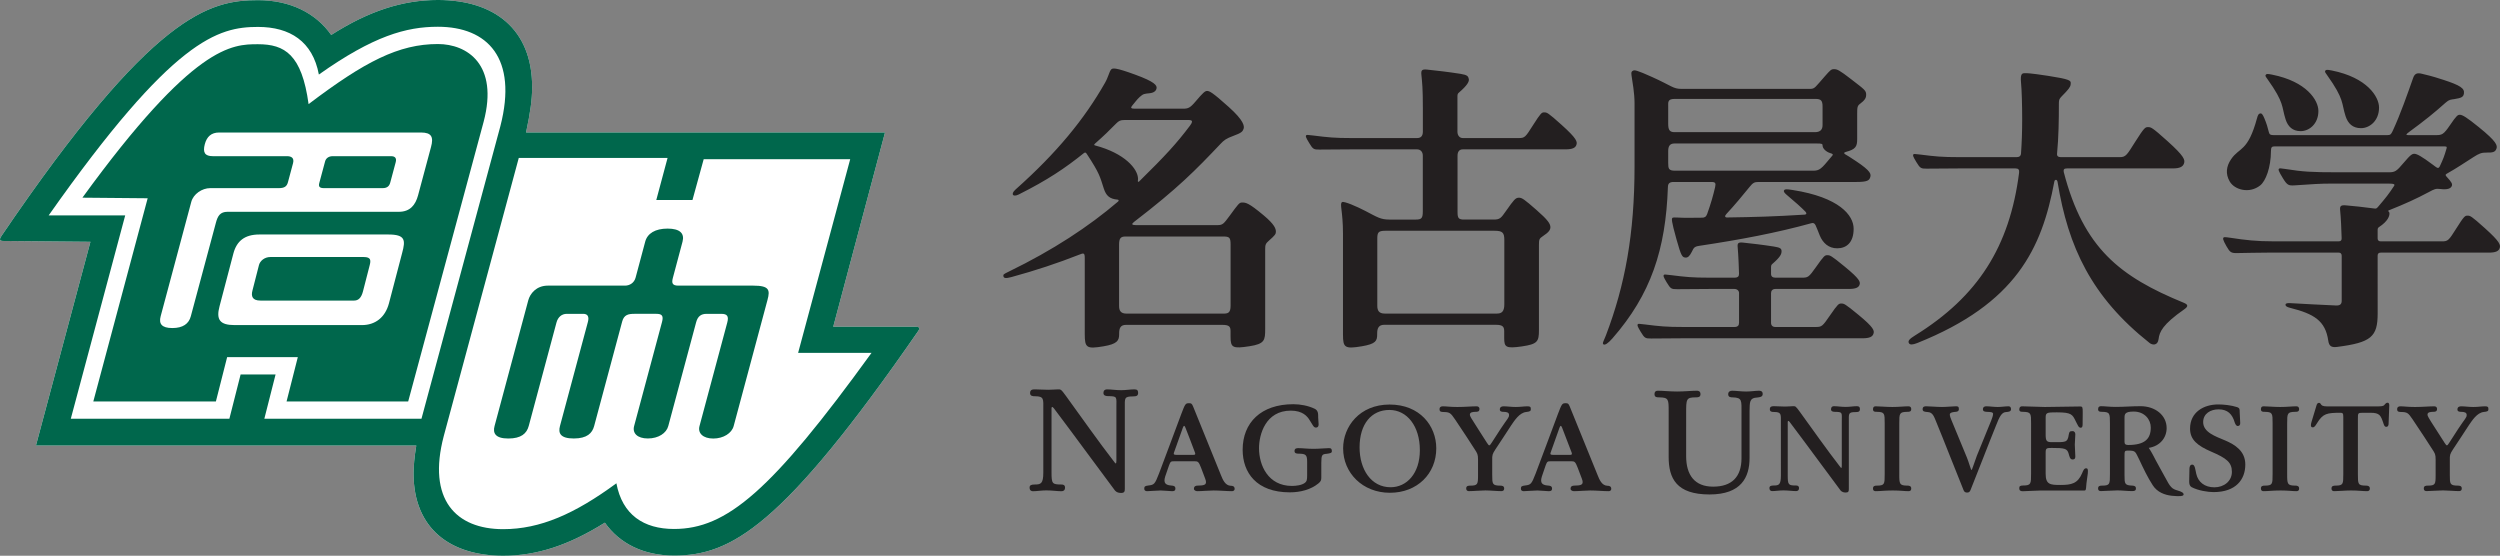 <svg height="106.312pt" viewBox="0 0 478.243 106.312" width="478.243pt" xmlns="http://www.w3.org/2000/svg"><rect x="0" y="0" width="478.243" height="106.312" fill="#808080" stroke="none"/><g fill="#231f20"><path d="m285.887 44.145c1.527 0 1.887.344 1.887 1.758v12.312c0 1.418-.543 1.77-1.418 1.77h-21.465c-1.094 0-1.418-.57-1.418-1.496v-12.789c0-1.191.156-1.555 1.523-1.555zm-7.066-14.355c0-.852.406-1.219 1.02-1.219h19.637c1.391 0 1.879-.324 2.066-.812.246-.633.105-1.25-2.836-3.891-2.629-2.363-2.785-2.371-3.32-2.371-.453 0-.625.082-2.148 2.484-1.414 2.238-1.551 2.43-2.699 2.43h-10.715c-.629 0-1.023-.535-1.023-1.215v-6.691c0-.41.043-.586.242-.754 1.727-1.477 2.027-2.191 1.934-2.641-.113-.516-.254-.769-1.562-.981-2.453-.383-4.586-.625-6.418-.816-1.004-.105-1.18.144-1.09 1 .148 1.527.281 2.461.281 6.504v4.356c0 .852-.383 1.238-1.105 1.238h-12.508c-3.25 0-4.531-.129-7.379-.492-1.102-.141-1.25-.133-1.32-.043-.133.168-.141.316.555 1.461.727 1.203.871 1.289 1.988 1.277 1.891-.016 3.695-.043 6.156-.043h12.5c.711 0 1.102.535 1.102 1.191v10.641c0 1.336-.23 1.601-1.348 1.601h-5.039c-1.676 0-2.309-.453-4.562-1.629-1.711-.894-4.129-1.93-4.488-1.715-.539.324.168 1.59.168 6.113v19.242c0 2.481.34 2.773 3.582 2.231 2.699-.453 2.957-1.035 2.957-2.277v-.191c0-.961.285-1.645 1.324-1.645h21.383c1.359 0 1.594.402 1.594 1.262v1.305c0 1.723.34 2.004 3.387 1.566 2.984-.434 3.258-.93 3.258-3.098v-16.336c0-1.004.066-1.203.738-1.648 1.148-.754 1.453-1.203 1.453-1.727 0-.629-.457-1.367-2.645-3.277-2.367-2.07-2.785-2.363-3.379-2.363-.664 0-.98.438-2.41 2.457-1.043 1.48-1.195 1.727-2.477 1.727h-5.523c-1.121 0-1.328-.238-1.328-1.422zm43.184 32.762c-3.246 0-4.527-.129-7.375-.492-1.102-.141-1.25-.137-1.316-.047-.133.172-.145.32.551 1.465.73 1.203.871 1.285 1.992 1.277 1.887-.02 3.688-.043 6.148-.043h34.297c1.395 0 1.879-.324 2.066-.812.25-.633.109-1.234-2.836-3.66-2.629-2.168-2.781-2.176-3.312-2.176-.461 0-.633.074-2.152 2.281-1.414 2.055-1.555 2.207-2.703 2.207h-7.754c-.512 0-.816-.297-.816-.809v-5.668c0-.395.23-.797.816-.797h14.023c1.398 0 1.879-.293 2.066-.738.246-.578.109-1.145-2.836-3.555-2.633-2.16-2.785-2.164-3.316-2.164-.461 0-.617.082-2.152 2.266-1.387 1.977-1.551 2.031-2.699 2.031h-5.086c-.512 0-.816-.242-.816-.719v-1.188c0-.379.039-.539.227-.699 1.594-1.367 1.785-1.934 1.785-2.441s-.227-.715-1.449-.906c-2.266-.355-4.238-.578-5.934-.758-.93-.098-1.094.137-1.008.926.125 1.27.254 4.586.254 5.035s-.168.75-.867.75h-4.812c-3.25 0-4.527-.129-7.375-.492-1.102-.141-1.25-.133-1.32-.043-.133.168-.145.316.551 1.461.73 1.199.871 1.285 1.996 1.277 1.887-.019 3.691-.043 6.148-.043h4.812c.535 0 .871.375.871.769v5.672c0 .535-.227.832-.871.832zm-2.883-42.191c0-.766-.141-1.438 1.199-1.438h26.984c1.012 0 1.344.289 1.344 1.438v3.57c0 .863-.43 1.352-1.469 1.352h-26.844c-.992 0-1.215-.488-1.215-1.652zm1.348 12.293c-1.273 0-1.348-.375-1.348-1.535v-2.172c0-.934.262-1.5 1.215-1.5h27.176c1.051 0 1.148.066 1.148.441 0 .445.57 1.137 1.488 1.41.512.137.527.281.375.465-.152.184-.328.363-.957 1.133-1.391 1.688-1.77 1.758-2.918 1.758zm6.898 2.156c.781 0 .895.211.734.973-.387 1.672-.82 3.172-1.52 5.137-.199.559-.508.723-.957.723-1.168.012-1.656.02-2.895.027-1.129.01-2.527-.133-2.738-.027-.277.125-.277.574.719 4.152.902 3.227 1.094 3.449 1.766 3.48.449.02.777-.359 1.152-1.086.391-.766.434-1.012 1.453-1.164 7.902-1.188 14.652-2.461 21.371-4.309.391-.145.668-.024.859.371.273.578.484 1.18.801 1.957.598 1.438 1.688 2.457 3.336 2.457 1.801 0 3.148-1.121 3.148-3.742 0-2.582-2.754-6.008-11.645-7.41-1.277-.195-1.488-.184-1.656.055-.16.227.086.523.488.863 1.68 1.402 2.82 2.434 3.621 3.254.207.285.23.48-.16.535-6.012.375-9.535.465-14.797.543-.473.023-.586-.234-.199-.656 1.602-1.715 3.211-3.672 4.508-5.266.555-.684.859-.867 1.617-.867h18.746c2.102 0 2.453-.305 2.637-.863.199-.609.23-1.172-2.727-3.137-1.098-.734-1.715-1.105-2.023-1.281-.305-.184-.312-.359.102-.469 1.914-.496 2.164-1.07 2.164-2.453v-4.899c0-1.348.051-1.496.762-2.027.793-.594.957-1.074.957-1.527 0-.863-.266-.981-2.887-3.012-2.207-1.715-2.668-1.914-3.25-1.914-.574 0-.719.184-1.82 1.426-1.766 2-1.863 2.348-2.73 2.348h-24.641c-1.633 0-1.809-.555-5.629-2.273-2.875-1.293-3.367-1.391-3.668-1.195-.258.16-.352.215-.258.926.176 1.289.574 3.25.574 5.332v12c0 12.961-1.82 22.754-5.473 32.355-.379 1.008-.766 1.539-.48 1.73.289.191.879-.18 1.73-1.152 7.332-8.395 10.191-16.949 10.605-28.957.019-.684.316-.957 1.137-.957zm90.379 23.109c-12.199-5-19.172-10.414-22.961-25.023-.074-.484.062-.676.609-.676h20.25c1.391 0 1.918-.352 2.129-.898.277-.711.117-1.402-3.172-4.355-2.941-2.641-3.117-2.648-3.711-2.648-.508 0-.707.09-2.406 2.773-1.586 2.508-1.797 2.969-2.941 2.969h-11.316c-.484 0-.77-.199-.719-.664.305-3.16.348-6.476.348-9.512 0-1.101.141-1 1.352-2.297.855-.922.918-1.223.918-1.719 0-.461-.277-.734-4.262-1.348-3.758-.578-4.102-.508-4.387-.519-.703-.035-1.012.121-.859 1.805.137 1.473.219 4.227.219 7.07 0 2.266-.074 4.418-.223 6.477-.039.5-.344.707-.828.707h-11.059c-3.246 0-4.527-.129-7.375-.492-1.105-.141-1.254-.133-1.32-.043-.133.168-.145.32.551 1.461.734 1.203.875 1.285 1.992 1.277 1.887-.016 3.691-.043 6.152-.043h10.84c.547 0 .75.242.68.816-1.809 14.195-7.914 23.691-19.863 31.109-1.066.66-1.449 1.039-1.227 1.48.188.375.711.352 1.602 0 18.93-7.574 23.844-18.082 26.234-30.918.07-.367.52-.484.617.121 2.02 12.402 6.473 21.973 17.594 30.777.566.445 1.57.535 1.727-.742.164-1.352.727-2.781 4.938-5.711.832-.582.648-.914-.121-1.23m37.086-8.996c0-.395.168-.598.594-.598h20.664c1.398 0 1.879-.324 2.07-.809.246-.637.105-1.254-2.84-3.894-2.625-2.363-2.785-2.371-3.312-2.371-.457 0-.633.078-2.152 2.488-1.414 2.238-1.555 2.43-2.703 2.43h-11.727c-.422 0-.594-.223-.594-.574v-1.547c0-.324.043-.465.25-.602 1.793-1.172 2.012-2.168 2.012-2.602 0-.148-.035-.266-.133-.359-.16-.102-.16-.195.039-.262 3.246-1.297 5.129-2.16 7.664-3.504 1.059-.562 1.262-.676 2.215-.562 1.238.156 1.938-.062 2.145-.59.152-.391-.055-.731-.902-1.664-.359-.367-.359-.484-.082-.664 2.219-1.266 2.895-1.777 5.141-3.199 1.016-.648 1.496-.879 2.566-.856 1.078.02 1.562-.078 1.805-.719.238-.633.055-1.383-3.375-4.152-2.324-1.891-3.141-2.356-3.602-2.356-.41 0-.609.078-1.906 1.988-1.223 1.809-1.551 1.902-2.699 1.902h-5.301c-.48 0-.438-.145.145-.574 3.004-2.203 4.918-3.746 7.012-5.625.734-.656 1.047-.586 1.66-.688 1.383-.223 1.738-.391 1.855-1.07.164-.988-.727-1.574-3.883-2.605-2.641-.863-3.145-.906-4.059-1.149-.91-.246-1.449-.137-1.758.727-1.125 3.18-2.43 6.957-3.941 10.211-.305.637-.445.773-.992.773h-21.773c-.562 0-.801-.105-.902-.539-.203-.871-.48-1.758-.852-2.637-.273-.641-.461-.977-.719-.977-.406 0-.555.367-.691.875-1.773 6.57-3.391 5.524-4.992 7.918-.879 1.316-1.113 2.75-.23 4.25.918 1.574 3.746 2.367 5.809.738 1.059-.832 2.051-3.402 2.066-6.594 0-.711.176-.879.695-.879h32.465c.551 0 .504.144.414.457-.398 1.383-.645 2.02-1.285 3.375-.199.363-.383.391-.855.023-.141-.105-.277-.207-.422-.316-2.223-1.672-3.121-2.121-3.566-2.121-.383 0-.668.059-2.121 1.793-1.285 1.539-1.613 1.742-2.762 1.742h-9.766c-5.113 0-6.664-.098-10.098-.641-.906-.141-1.047-.141-1.156-.043-.16.148-.16.352.734 1.812.828 1.355 1.105 1.445 2.227 1.375 3.691-.227 4.453-.344 7.57-.344h10.332c1.281 0 1.32.184 1.145.453-1.074 1.637-1.52 2.184-3.098 4.043-.238.273-.383.316-.617.281-2.246-.305-3.988-.473-5.465-.605-1.043-.102-1.223.141-1.133.996.141 1.351.238 3.562.285 5.293.012.379-.141.59-.562.59h-12.484c-3.246 0-5.305-.234-8.23-.68-1.098-.164-1.25-.133-1.32-.047-.129.172-.164.387.551 1.649.699 1.223.93 1.336 2.047 1.324 1.891-.016 3.637-.09 6.098-.09h13.34c.371 0 .57.219.57.621v8.609c0 .691-.383.918-1.117.883-3.512-.172-5.383-.246-8.676-.445-.625-.039-.93.027-.957.297-.031.219.203.434.848.594 4.609 1.16 6.785 2.465 7.332 6.293.148 1.043.609 1.336 1.711 1.188 6.5-.844 7.738-1.926 7.738-6.402zm-219.426 9.566c0 1.414-.543 1.5-1.414 1.5h-18.5c-1.086 0-1.418-.547-1.418-1.469v-11.726c0-1.191.289-1.555 1.242-1.555h18.559c1.293 0 1.531.137 1.531 1.555zm-25.891-30.66c-.211-.055-.316-.125-.012-.391 1.625-1.43 2.746-2.519 3.996-3.797.535-.539.832-.684 1.578-.684h11.566c.996 0 1.926-.164.996 1.074-2.551 3.398-4.684 5.715-9.711 10.664-.121.121-.277.137-.262-.074.016-.144.035-.273.035-.391 0-1.922-2.566-4.922-8.188-6.402m32.215 13.359c-2.855-2.387-3.391-2.453-4.133-2.453-.531 0-.719.293-2.355 2.523-1.164 1.578-1.352 1.805-2.375 1.805h-15.574c-.844 0-.879-.211-.312-.648 8.422-6.465 11.746-9.883 16.52-14.914.641-.68 1.066-1.012 2.434-1.512 1.539-.562 1.766-.82 1.949-1.316.203-.535.074-1.605-2.809-4.195-3.227-2.902-3.727-3.082-4.176-3.082-.387 0-.777.344-2.23 2.055-1.016 1.203-1.414 1.336-2.34 1.336h-9.273c-.727 0-.812-.18-.473-.582.398-.469.93-1.203 1.445-1.664.703-.629.867-.594 1.93-.715.758-.086 1.195-.426 1.285-.93.102-.562-.301-1.242-4.141-2.641-3.801-1.383-4.289-1.277-4.57-.93-.367.453-.5 1.383-1.152 2.523-3.957 6.949-9.195 13.359-17.098 20.391-.559.496-.605.848-.516 1.004.117.215.523.25 1.102-.039 5.52-2.762 8.906-5.055 12.422-7.879.297-.238.41-.18.605.109 2.484 3.781 2.5 4.312 3.258 6.633.445 1.383 1.129 1.992 2.621 2.113.297.023.254.25.105.375-5.621 4.801-12.465 9.297-20.871 13.383-1.031.504-1.133.559-1.059.918.07.355.457.438 1.512.148 4.656-1.262 8.938-2.699 12.938-4.269.863-.34 1.109-.441 1.109.598v14.543c0 2.664.34 2.914 3.578 2.371 2.613-.438 3-1.09 3-2.281v-.188c0-.961.246-1.633 1.285-1.633h18.484c1.359 0 1.543.391 1.543 1.25v1.02c0 2.109.426 2.309 3.621 1.816 2.922-.449 3.004-1.149 3.004-3.336v-15.262c0-.785.086-1.051.695-1.582 1.203-1.047 1.352-1.301 1.352-1.711 0-.578-.203-1.359-2.34-3.152m195.5-18.34c.441 1.355 1.32 2.238 2.879 2.238 1.625 0 3.391-1.383 3.391-3.863 0-2.035-2.238-5.629-8.848-6.945-.941-.192-1.117-.164-1.242.062-.121.215.098.445.363.816 3.285 4.609 2.652 5.219 3.457 7.691m11.473-.613c.449 1.383 1.348 2.281 2.941 2.281 1.656 0 3.457-1.406 3.457-3.941 0-2.074-2.285-5.742-9.023-7.09-.969-.191-1.145-.164-1.273.062-.121.227.102.457.371.836 3.352 4.703 2.703 5.328 3.527 7.852"/><path d="m322.555 87.25c0 3.648 1.641 5.844 5.164 5.844 3.535 0 5.426-1.832 5.426-5.449v-8.496c0-2.562.168-3.074-1.703-3.133-.332 0-.844-.016-.844-.602 0-.516.395-.668.758-.668.754 0 1.715.152 2.676.152.875 0 1.781-.152 2.445-.152.27 0 .723.039.723.625 0 .59-.602.613-1.023.672-1.598.062-1.434.992-1.492 2.59v8.984c0 3.699-1.605 6.973-7.652 6.973-6.336 0-7.824-3.078-7.824-7.184v-8.801c0-2.231-.027-2.562-1.809-2.59-.359 0-.898.024-.898-.602 0-.551.324-.668.629-.668 1.059 0 2.258.152 3.703.152 1.359 0 2.805-.152 3.801-.152.301 0 .664.117.664.668 0 .625-.574.602-.93.602-1.812 0-1.812.359-1.812 3zm0 0"/><path d="m388.54 80.965c0-1.832 0-2.156-1.508-2.184-.328 0-.75.023-.75-.465 0-.461.273-.59.523-.59.703 0 3.695.129 4.375.129 1.207 0 5.555-.098 6.738-.098.48 0 .5.164.5 1.145 0 1.012-.019 1.461-.019 2.242 0 .328-.031.68-.383.68-.199 0-.375-.156-.5-.406-.152-.25-.277-.551-.43-.828-.625-1.281-.785-1.707-3.574-1.707-1.207 0-1.684.02-1.934.199-.25.18-.25.477-.25 1.008v3.055c0 1.258.215 1.438 1.219 1.438 2.59 0 2.98.129 3.203-1.445.102-.551.176-.664.73-.664.391 0 .523.332.523.605 0 .656-.098 1.305-.098 1.98 0 .777.098 1.508.098 2.262 0 .406-.133.578-.523.578-.523 0-.609-.625-.758-1.129-.273-.98-.805-1.078-3.215-1.078-.957 0-1.18.02-1.18.852v4.098c0 2.055.879 2.133 2.836 2.133 2.16 0 3.289-.301 4.121-2.207.227-.531.375-.984.781-.984.277 0 .41.148.324.984-.086.852-.254 1.543-.324 2.691-.055.551-.102.582-.406.582h-8.391c-.727 0-2.855.133-3.305.133-.504 0-.684-.168-.684-.586 0-.351.129-.512.75-.512 1.508 0 1.508-.352 1.508-2.234zm0 0"/><path d="m437.528 90.715c0 1.859.023 2.183 1.605 2.183.301 0 .68.082.68.539 0 .457-.277.523-.527.523-.777 0-1.555-.133-3.02-.133-1.477 0-2.383.133-3.234.133-.254 0-.527-.066-.527-.523 0-.484.371-.539.727-.539 1.508 0 1.508-.305 1.508-2.183v-9.75c0-1.883 0-2.156-1.508-2.184-.305 0-.727.023-.727-.5 0-.461.25-.555.527-.555.828 0 1.91.129 3.156.129 1.285 0 2.27-.129 3.098-.129.25 0 .527.094.527.555 0 .523-.477.5-.758.5-1.504.027-1.527.301-1.527 2.184zm0 0"/><path d="m363.325 90.715c0 1.859.023 2.183 1.609 2.183.301 0 .68.082.68.539 0 .457-.281.523-.535.523-.77 0-1.555-.133-3.012-.133-1.484 0-2.383.133-3.238.133-.25 0-.531-.066-.531-.523 0-.484.379-.539.734-.539 1.504 0 1.504-.305 1.504-2.183v-9.75c0-1.883 0-2.156-1.504-2.184-.301 0-.734.023-.734-.5 0-.461.25-.555.531-.555.828 0 1.906.129 3.164.129 1.285 0 2.258-.129 3.086-.129.254 0 .535.094.535.555 0 .523-.48.5-.754.5-1.512.027-1.535.301-1.535 2.184zm0 0"/><path d="m340.677 80.879c0-1.609.148-2.07-1.332-2.07-.332 0-.781-.023-.781-.512 0-.559.398-.594.809-.594.523 0 1.328.07 2.105.07.652 0 1.168-.07 1.516-.07.48 0 .496-.043 1.324 1.098 2.434 3.352 5.141 7.215 7.734 10.555.195.277.277.211.277-.316v-8.449c0-1.707.203-1.781-1.355-1.809-.277 0-.707-.062-.707-.484 0-.457.277-.594.555-.594.68 0 1.406.137 2.262.137.758 0 1.484-.137 2.113-.137.418 0 .602.145.602.555 0 .434-.207.574-.832.574-1.43 0-1.293.289-1.293 1.824v12.895c0 .434-.062.668-.59.668-.656 0-.953-.297-1.105-.551-.426-.531-6.648-9.02-9.605-12.922-.258-.348-.387-.258-.387 0v10.172c0 1.832.105 1.957 1.605 1.957.27 0 .551.094.551.48 0 .492-.301.59-.578.59-.652 0-1.535-.133-2.41-.133-.758 0-1.508.133-2.141.133-.223 0-.527-.098-.527-.59 0-.367.281-.48.809-.48.984 0 1.383-.117 1.383-1.926zm0 0"/><path d="m406.415 84.57c0 .426.27.555.703.555 3.25 0 4.32-1.23 4.32-3.344 0-1.531-1.184-3.051-3.27-3.051-1.707 0-1.754.496-1.754 1.262zm0 6.344c0 1.633.019 1.934 1.527 1.984.324.027.652.098.652.523 0 .457-.25.523-.773.523-.836 0-1.941-.133-2.77-.133-.906 0-2.285.133-3.16.133-.23 0-.531-.066-.531-.523 0-.488.406-.523.758-.523 1.508 0 1.508-.305 1.508-2.183v-9.723c0-1.91 0-2.184-1.508-2.211-.301 0-.758 0-.758-.484 0-.492.277-.594.555-.594.758 0 1.602.137 2.789.137 1.68 0 3.059-.137 4.773-.137 2.762 0 4.996 1.684 4.996 4.195 0 1.84-1.27 3.442-3.418 3.777.613.926.973 1.691 1.316 2.34.656 1.277 1.016 1.789 1.703 3.102 1.125 2.144 1.395 2.402 2.52 2.719.695.199 1.191.445 1.117.797-.047.246-.547.375-2.207.211-1.453-.152-2.844-.711-3.691-2.02-.996-1.539-1.793-3.219-2.57-4.883-.828-1.605-.621-1.746-2.258-1.746-.551 0-.57.168-.57 1.027zm0 0"/><path d="m429.52 88.879c0 2.781-1.73 5.258-6.07 5.258-1.055 0-2.926-.273-4.211-.953-.355-.203-.453-.598-.453-1.078 0-.754.027-1.77.051-2.473.023-.324.094-.754.551-.754.504 0 .574 1.004.75 1.762.355 1.582 1.609 2.582 3.465 2.582 1.832 0 3.352-1.176 3.352-2.961 0-1.836-1.07-2.621-3.961-3.867-2.586-1.121-4.043-2.242-4.043-4.398 0-3.164 2.621-4.629 5.402-4.629 1.027 0 2.488.152 3.645.527.445.172.445.43.445.879.027.652.078 1.516.105 2.164 0 .281-.105.555-.453.555-.352 0-.477-.375-.602-.676-.457-1.582-1.332-2.508-3.09-2.508-1.516 0-2.945.801-2.945 2.438 0 1.957 2.367 2.734 4.273 3.539 1.785.773 3.789 1.984 3.789 4.57zm0 0"/><path d="m448.266 79.742c0-.68-.121-.777-.547-.777-2.566 0-3.344.125-4.473 1.98-.254.379-.449.809-.828.809-.258 0-.496-.16-.227-1.059.312-1.055.605-2.059.926-3.059.074-.305.215-.57.473-.57.176 0 .254.043.398.27.109.168.238.41 1.219.41h9.316c1.031 0 1.402-.047 1.562-.242.297-.359.445-.469.645-.469.25 0 .336.23.332.519-.004.18-.102 2.465-.129 3.469 0 .328-.094.629-.473.629-.254 0-.375-.25-.48-.555-.551-1.656-.727-2.133-2.535-2.133h-1.508c-.879 0-.879.074-.879 1.176v10.574c0 1.906 0 2.183 1.582 2.183.301 0 .703.082.703.539 0 .457-.305.523-.527.523-.828 0-1.711-.133-3.09-.133-1.082 0-2.367.133-3.195.133-.219 0-.523-.066-.523-.523 0-.484.402-.539.758-.539 1.5 0 1.5-.305 1.5-2.183zm0 0"/><path d="m374.727 78.246c0 .426-.305.512-.602.535-.301.027-1.133.078-1.133.504 0 .348.18.727.301 1.055l2.969 7.184c.348.828.762 2.395.887 2.395.105 0 .68-1.875 1.008-2.711l2.762-6.781c.125-.352.355-.902.355-1.254 0-.355-.543-.363-1.223-.391-.297-.024-.723-.047-.723-.469 0-.492.348-.59.648-.59.629 0 1.434.133 2.184.133.676 0 1.488-.133 2.086-.133.203 0 .457.133.457.523 0 .488-.379.535-1.008.586-.805.051-1.234.981-1.809 2.441-1.605 3.942-3.219 8.23-4.824 12.203-.125.351-.254.75-.727.75-.555 0-.652-.274-.824-.75-1.715-4.199-3.449-8.742-5.184-12.938-.352-.852-.625-1.656-1.508-1.707-.648-.051-1.027-.098-1.027-.551 0-.523.402-.559.652-.559.703 0 2.062.133 3.066.133.824 0 2.109-.133 2.664-.133.305 0 .551.035.551.488zm0 0"/><path d="m465.93 87.926c0-1.008-.125-1.207-.676-2.035-1.109-1.707-1.77-2.769-3.723-5.66-.871-1.285-1.027-1.399-2.281-1.422-.379-.027-.68-.039-.68-.527 0-.461.328-.555.625-.555.734 0 1.383.129 2.789.129s2.664-.129 3.695-.129c.199 0 .523.094.523.484 0 .559-.375.57-.848.57-.406.027-.98.051-.98.527 0 .277.109.492 1.66 2.891 1.828 2.82 1.84 2.988 2.066 2.988.199 0 .352-.422 2.129-3.113 1.379-2.09 1.641-2.148 1.641-2.699 0-.453-.414-.594-1.066-.594-.297 0-.703-.047-.703-.434 0-.527.375-.621.746-.621.66 0 1.438.129 2.293.129.875 0 1.578-.129 2.258-.129.527 0 .633.129.633.555 0 .348-.168.453-.887.527-1.297.133-2.23 1.633-2.859 2.539-1.031 1.609-2.012 3.062-3.066 4.668-.527.832-.602 1.004-.574 2.082v2.766c0 1.711 0 2.035 1.582 2.035.297 0 .703.07.703.523 0 .457-.301.523-.531.523-.879 0-2.207-.133-3.059-.133-.883 0-2.266.133-3.141.133-.23 0-.531-.066-.531-.523 0-.488.402-.523.754-.523 1.457 0 1.508-.277 1.508-1.984zm0 0"/><path d="m199.583 78.289c0-1.93.176-2.488-1.605-2.488-.387 0-.926-.02-.926-.609 0-.668.477-.707.957-.707.637 0 1.602.078 2.535.078.781 0 1.402-.078 1.824-.078.574 0 .59-.055 1.582 1.309 2.922 4.027 6.168 8.656 9.277 12.668.238.332.336.254.336-.375v-10.145c0-2.051.246-2.141-1.625-2.168-.332 0-.852-.074-.852-.582 0-.551.34-.707.672-.707.812 0 1.684.156 2.707.156.91 0 1.781-.156 2.535-.156.504 0 .719.164.719.66 0 .52-.238.688-.988.688-1.723 0-1.555.352-1.555 2.184v15.484c0 .512-.082.797-.711.797-.789 0-1.141-.363-1.324-.664-.512-.633-7.977-10.824-11.523-15.508-.32-.41-.465-.305-.465 0v12.211c0 2.203.125 2.348 1.922 2.348.336 0 .66.109.66.578 0 .586-.359.707-.691.707-.781 0-1.836-.16-2.891-.16-.902 0-1.809.16-2.562.16-.273 0-.633-.121-.633-.707 0-.441.328-.578.961-.578 1.188 0 1.664-.141 1.664-2.312zm0 0"/><path d="m300.356 87.012c.285 0 .438-.066.293-.445-.656-1.723-1.191-3.144-1.812-4.723-.188-.48-.336-.504-.508-.027-.695 1.902-1.309 3.715-1.699 4.769-.117.317-.012.426.441.426zm-3.719 1.23c-.559 0-.68.016-.957.781-.781 2.219-.863 2.477-.863 2.918 0 .856.922.906 1.449.957.305.027.637.109.637.567 0 .496-.402.496-.66.496-.406 0-1.598-.133-2.152-.133-.586 0-2.184.133-2.59.133-.23 0-.555-.066-.555-.496 0-.418.164-.512.781-.59 1.094-.133 1.242-.215 2.031-2.269 1.457-3.785 2.824-7.606 4.273-11.418.723-1.906.801-2.055 1.457-2.055.438 0 .555.031.809.652 1.926 4.726 3.852 9.484 5.328 13.121.34.852.809 1.992 1.875 2.019.25 0 .73.047.73.578 0 .391-.324.457-.504.457-1.016 0-2.309-.133-3.551-.133-.859 0-2.195.133-3.078.133-.184 0-.652-.098-.652-.457 0-.492.348-.606.703-.606 1.332 0 1.609-.223 1.609-.68 0-.348-.102-.496-.945-2.738-.449-1.195-.648-1.238-1.199-1.238zm0 0"/><path d="m228.313 87.012c.273 0 .43-.066.281-.445-.648-1.723-1.184-3.144-1.809-4.723-.188-.48-.332-.504-.508-.027-.695 1.902-1.309 3.715-1.703 4.769-.109.317-.004.426.445.426zm-3.723 1.23c-.559 0-.684.016-.957.781-.789 2.219-.871 2.477-.871 2.918 0 .856.922.906 1.453.957.309.027.637.109.637.567 0 .496-.406.496-.66.496-.41 0-1.598-.133-2.156-.133-.582 0-2.18.133-2.586.133-.227 0-.555-.066-.555-.496 0-.418.164-.512.785-.59 1.09-.133 1.238-.215 2.027-2.269 1.457-3.785 2.824-7.606 4.273-11.418.723-1.906.801-2.055 1.457-2.055.438 0 .555.031.812.652 1.922 4.726 3.848 9.484 5.32 13.121.344.852.816 1.992 1.879 2.019.258 0 .734.047.734.578 0 .391-.332.457-.504.457-1.016 0-2.309-.133-3.555-.133-.859 0-2.191.133-3.082.133-.176 0-.645-.098-.645-.457 0-.492.344-.606.699-.606 1.332 0 1.605-.223 1.605-.68 0-.348-.102-.496-.941-2.738-.449-1.195-.648-1.238-1.199-1.238zm0 0"/><path d="m252.762 91.352c0 .488-.07.73-.547 1.121-1.434 1.18-3.434 1.711-5.473 1.711-6.395 0-9.027-3.789-9.027-8.141 0-5.199 3.516-8.719 9.699-8.719 1.367 0 2.863.289 4.082.871.695.355.668.973.668 1.68.027.648.051.769.082 1.262.023.328-.105.656-.527.656-.449 0-.598-.527-1.148-1.348-.473-.82-1.391-1.891-3.648-1.891-4.832 0-6.078 4.578-6.078 7.188 0 3.285 1.746 7.215 6.297 7.215.797 0 1.887-.129 2.488-.598.324-.254.422-.477.422-1.414v-2.57c0-1.387-.25-1.59-1.715-1.59-.352-.024-.699-.059-.699-.508 0-.547.473-.547.746-.547.871 0 1.645.129 2.887.129 1.168 0 2.145-.125 2.91-.129.402-.01.566.062.598.516.023.371-.176.465-.996.566-.871.074-1.02.199-1.02 1.73zm0 0"/><path d="m271.614 86.098c0-4.527-2.41-7.676-5.828-7.676-3.422 0-5.703 2.664-5.703 7.164 0 4.219 2.215 7.621 5.93 7.621 3.082 0 5.602-2.613 5.602-7.09zm-14.676-.332c0-4.133 3.117-8.379 8.895-8.379 5.781 0 8.922 4.074 8.922 8.379 0 4.852-3.641 8.5-8.871 8.5-5.227 0-8.945-3.805-8.945-8.476zm0 0"/><path d="m282.743 87.926c0-1-.125-1.203-.676-2.035-1.105-1.707-1.77-2.766-3.719-5.656-.875-1.285-1.027-1.399-2.293-1.422-.371-.027-.676-.039-.676-.531 0-.453.332-.555.629-.555.73 0 1.383.129 2.789.129 1.41 0 2.668-.129 3.695-.129.199 0 .527.102.527.488 0 .558-.375.57-.852.57-.406.027-.984.051-.984.531 0 .277.113.488 1.66 2.883 1.836 2.828 1.84 2.988 2.066 2.988.203 0 .359-.418 2.137-3.113 1.375-2.09 1.633-2.141 1.633-2.699 0-.449-.41-.59-1.062-.59-.305 0-.703-.047-.703-.438 0-.52.371-.621.754-.621.648 0 1.43.129 2.285.129.883 0 1.586-.129 2.262-.129.523 0 .629.129.629.555 0 .348-.168.453-.879.531-1.301.133-2.238 1.629-2.867 2.535-1.031 1.609-2.008 3.066-3.066 4.672-.523.828-.602 1.004-.574 2.086v2.762c0 1.707 0 2.035 1.582 2.035.297 0 .703.07.703.519 0 .461-.301.531-.527.531-.879 0-2.207-.137-3.066-.137-.879 0-2.262.137-3.141.137-.227 0-.527-.07-.527-.531 0-.48.402-.519.754-.519 1.457 0 1.508-.274 1.508-1.984zm0 0"/></g><path d="m175.192 62.508h-15.801l9.906-37.164h-68.668c.805-3.816 1.156-6.195 1.164-8.617.027-11.207-7.301-16.727-18.035-16.727-6.742 0-13.246 2.113-20.402 6.691-2.957-4.207-7.855-6.656-14-6.656-9.207 0-20.098 2.43-49.039 45.043-.508.746-.41 1.016.324 1.016l16.656.164c-2.383 8.918-10.422 38.969-10.422 38.969h72.758c-.371 2.23-.52 3.949-.52 5.426.039 10.492 7.023 15.66 17.145 15.66 6.406 0 12.453-1.961 19.449-6.328 2.809 3.996 7.395 6.293 13.23 6.293 10.766 0 20.617-5.219 46.691-42.926.387-.562.285-.836-.438-.844" fill="#fff"/><g fill="#00674c"><path d="m128.938 101.191c-5.801 0-9.895-2.711-11.023-8.738-7.973 5.859-14.586 8.774-21.656 8.774-9.062 0-14.57-5.68-11.363-17.836l14.344-53.184h28.465l-2.16 8.055h6.922l2.145-7.801h28.027l-9.961 37.039h14.043c-19.16 26.473-27.734 33.691-37.781 33.691m-48.316-21.082h-30.059l2.152-8.48h-6.688l-2.152 8.48h-30.336l10.41-38.906h-14.641c23.84-33.848 32.418-36.051 40.047-36.051 6.113 0 10.457 2.769 11.641 9.109 10.445-7.394 16.727-9.141 22.762-9.141 9.543 0 15.309 6.019 11.961 19.008zm94.57-17.605h-15.801l9.906-37.164h-68.668c.805-3.812 1.156-6.191 1.164-8.613.027-11.207-7.301-16.727-18.035-16.727-6.742 0-13.246 2.113-20.402 6.691-2.953-4.207-7.855-6.656-14-6.656-9.207 0-20.098 2.43-49.039 45.043-.508.746-.41 1.02.324 1.02l16.656.16c-2.383 8.918-10.422 38.969-10.422 38.969h72.758c-.371 2.23-.523 3.949-.523 5.426.043 10.492 7.027 15.66 17.148 15.66 6.406 0 12.453-1.961 19.449-6.328 2.809 3.996 7.395 6.293 13.23 6.293 10.766 0 20.617-5.219 46.691-42.926.391-.562.285-.836-.438-.848"/><path d="m119.024 61.496c.348-1.297 1.195-1.461 2.328-1.461h4.203c1.023 0 1.426.324 1.086 1.566-.328 1.246-5.336 19.902-5.336 19.902-.363 1.355.602 2.375 2.629 2.375 2.035 0 3.543-1.02 3.906-2.375 0 0 5.008-18.656 5.328-19.844.316-1.191.984-1.621 2-1.621h2.824c1.109 0 1.465.438 1.129 1.676-.344 1.297-5.309 19.797-5.309 19.797-.363 1.355.68 2.379 2.633 2.379 1.949 0 3.539-1.023 3.902-2.379l6.477-24.152c.508-1.891.344-2.719-2.715-2.719h-14.324c-1.137 0-1.344-.441-1.07-1.469.277-1.027 1.852-6.941 1.852-6.941.422-1.582-.504-2.5-2.859-2.5-2.359 0-3.859.918-4.281 2.5 0 0-1.578 5.914-1.84 6.887-.258.973-1.109 1.523-2.016 1.523h-14.773c-2.215 0-3.406 1.559-3.738 2.801l-6.453 24.066c-.367 1.355.156 2.379 2.629 2.379 2.469 0 3.52-.953 3.914-2.41l5.301-19.766c.289-1.086 1.035-1.672 1.969-1.672h3.156c.812 0 1.176.484.883 1.566-.289 1.082-5.34 19.902-5.34 19.902-.363 1.355.066 2.375 2.637 2.375 2.566 0 3.535-1.02 3.902-2.375zm0 0"/><path d="m82.458 28.098-2.484 9.27c-.496 1.84-1.527 3.148-3.668 3.148h-32.773c-1.414 0-1.883.785-2.227 2.078l-4.805 17.91c-.379 1.43-1.5 2.25-3.535 2.25-2.043 0-2.617-.82-2.234-2.25l5.863-21.898c.395-1.473 2.035-2.617 3.621-2.617h13.137c1.051 0 1.512-.324 1.727-1.117l.98-3.656c.273-1.027-.363-1.34-1.148-1.34h-14.207c-1.5 0-1.953-.688-1.523-2.301.383-1.43 1.234-2.227 2.734-2.227h38.617c2.035 0 2.434.863 1.926 2.75m-5.523 20.27-2.531 9.664c-.723 2.699-2.629 4.156-5.168 4.156h-24.344c-2.859 0-3.578-1.051-2.891-3.617l2.652-10.105c.641-2.383 2.18-3.609 4.961-3.609h24.668c3.281 0 3.305 1.086 2.652 3.512m6.824-39.945c-7.477 0-13.969 3.348-24.727 11.492-1.297-9.496-4.566-11.457-9.676-11.457-4.938 0-12.273.024-33.59 29.355l12.484.113s-8.621 32.223-10.398 38.867h23.449c.633-2.484 2.152-8.48 2.152-8.48h13.52s-1.602 6.305-2.152 8.48h23.266c1.207-4.477 14.434-53.508 14.434-53.508 2.895-10.945-3.148-14.863-8.762-14.863m-8.938 21.453h-11.18c-.691 0-1.277.34-1.453 1.008l-1.113 4.141c-.191.719.109.965.926.965h11.18c.93 0 1.301-.426 1.473-1.066l1.043-3.887c.215-.793-.137-1.16-.875-1.16m-5.238 19.289h-17.859c-1.129 0-1.969.746-2.18 1.52l-1.254 4.902c-.289 1.082-.012 1.91 1.523 1.91h17.922c.801 0 1.359-.484 1.691-1.723l1.266-4.922c.273-1.024.32-1.684-1.109-1.684"/></g></svg>